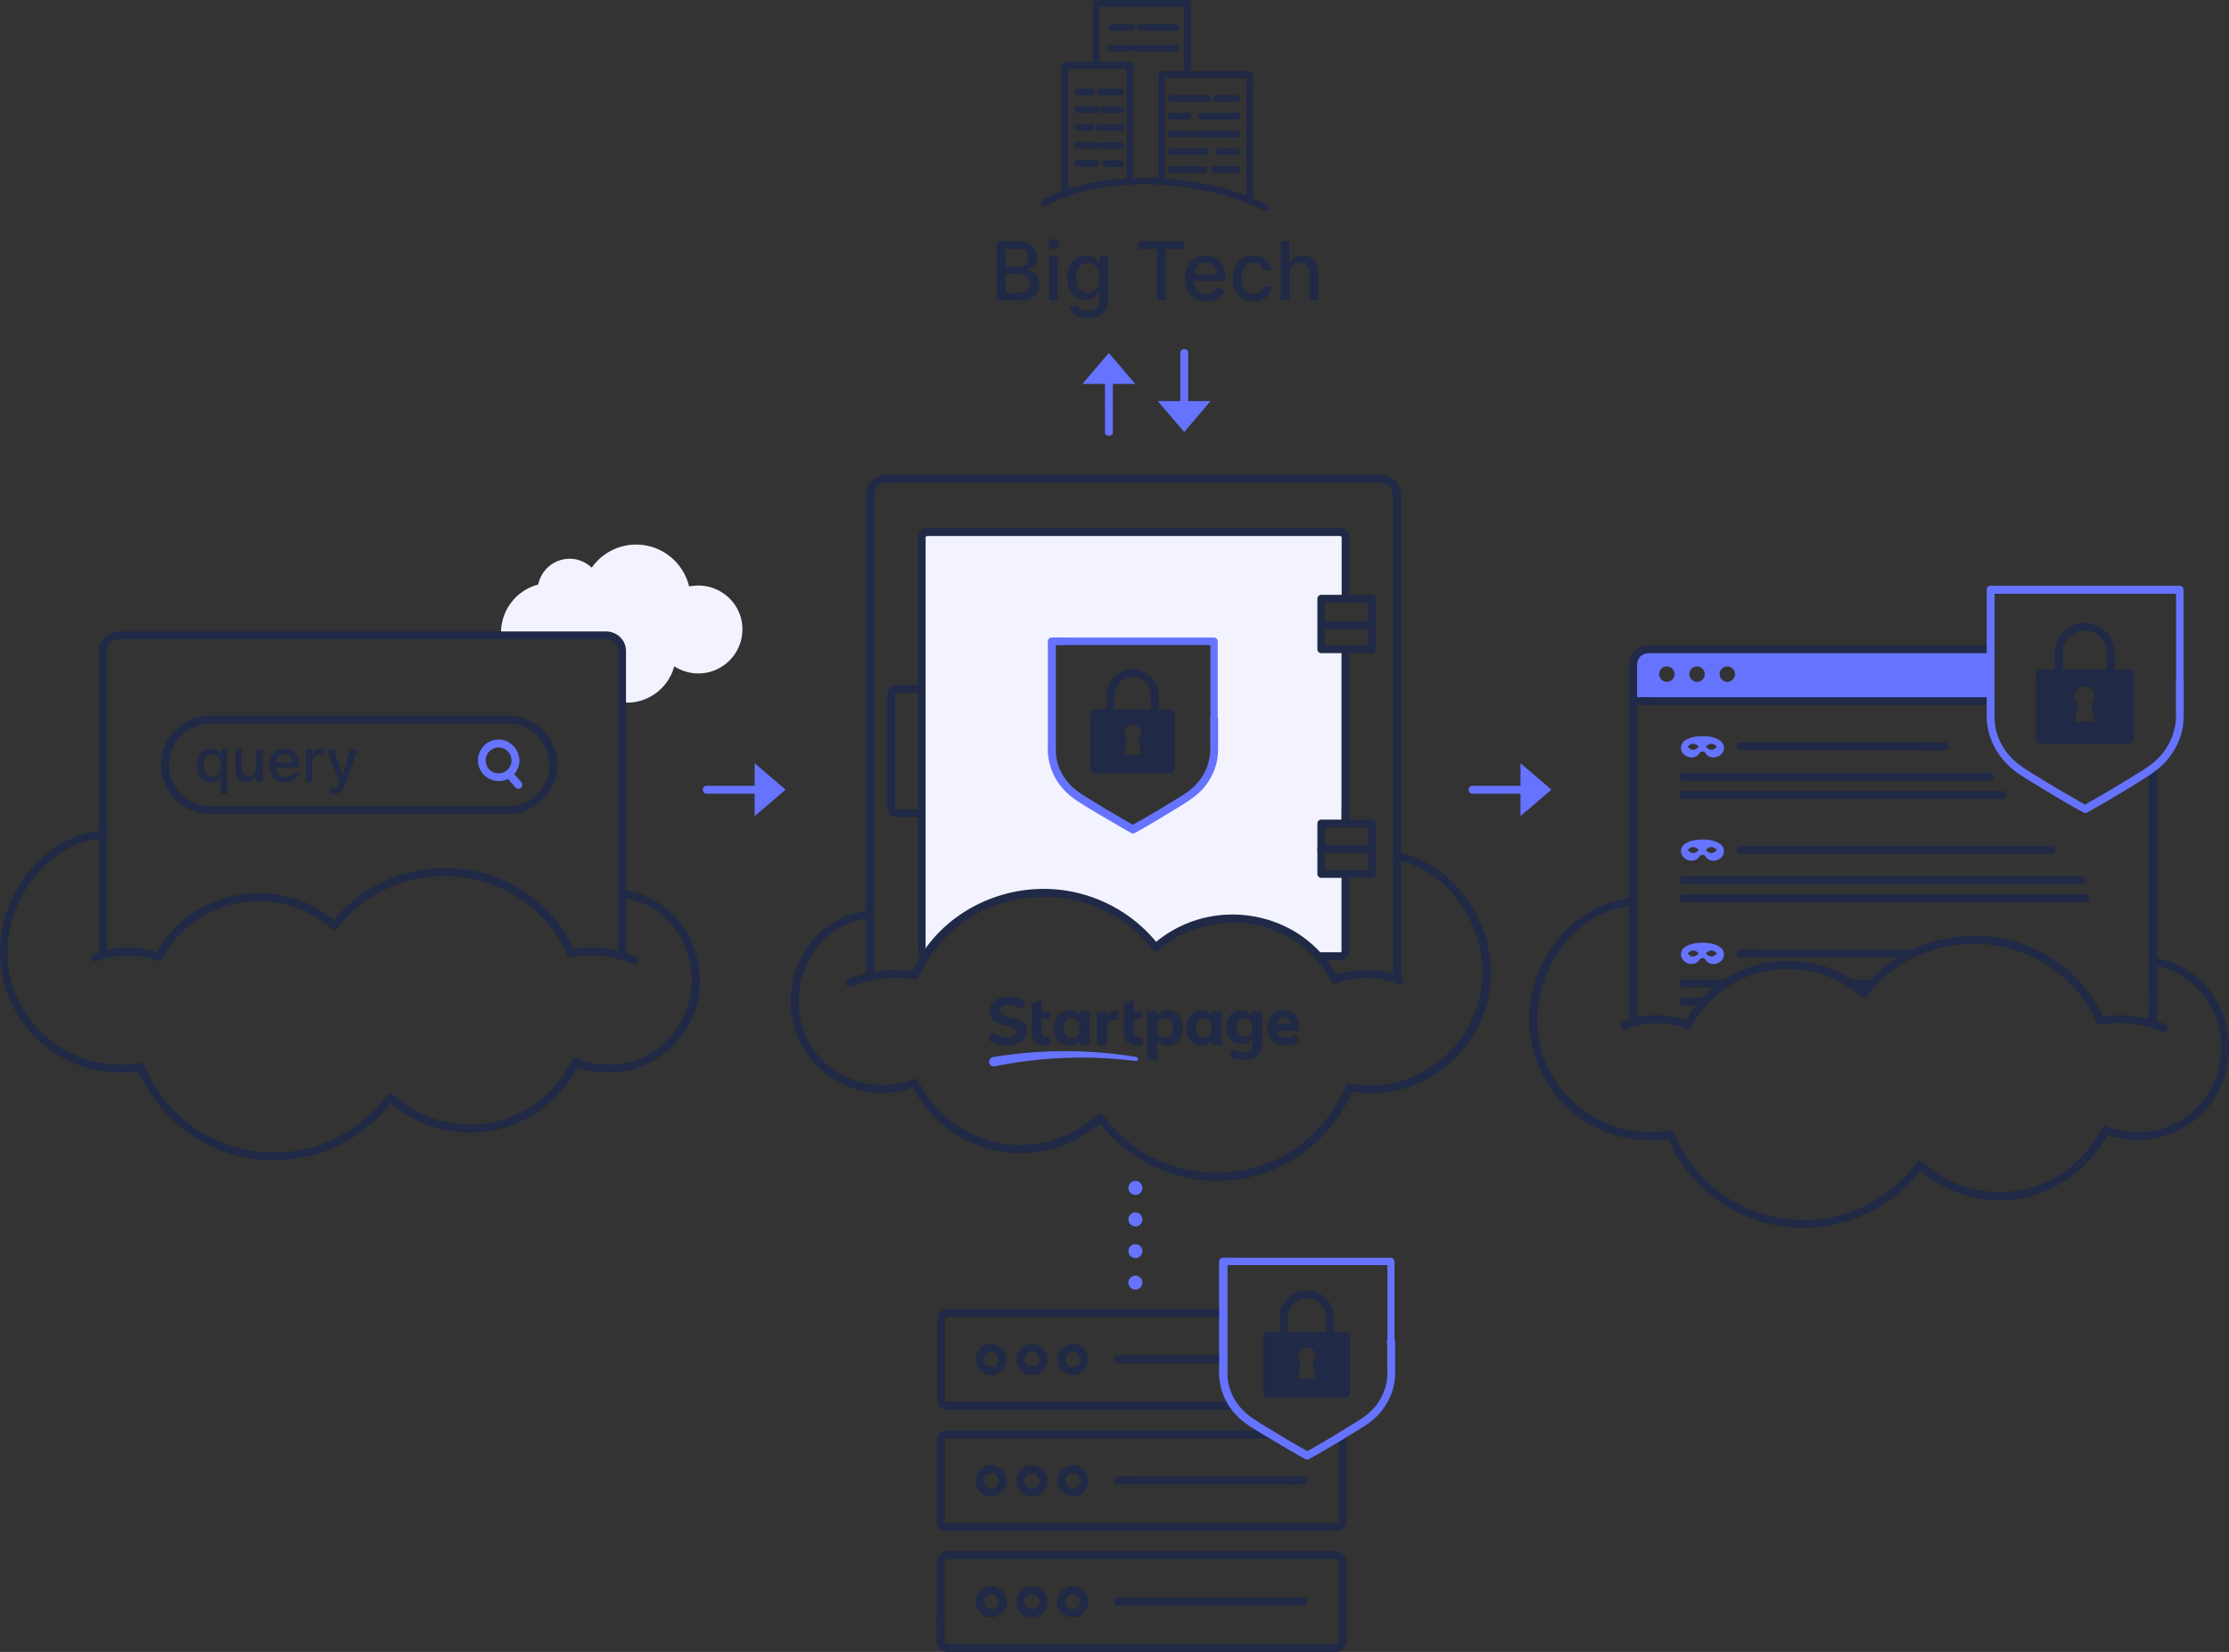 <?xml version="1.0" encoding="utf-8"?>
<svg xmlns="http://www.w3.org/2000/svg" width="510" height="378" fill="none">
  <rect width="100%" height="100%" fill="#333333" stroke="none"/>
  <path d="M303.34 200.036c-.2 0-.32-.12-.4-.241-.28.161-.72.04-.72-.36v-10.294c0-.281.2-.441.44-.441.08-.12.2-.2.36-.2h4.84v-40.175h-5.68c-.6 0-.6-.921 0-.921h.04v-9.974c0-.56.76-.6.88-.12h4.72v-14.259c0-.641-.52-1.162-1.16-1.162h-94.592c-.64 0-1.16.521-1.16 1.162v94.729c0 .44.24.841.64 1.041h.48c1.16-1.802 2.519-3.484 4.159-5.007 2.92-3.164 6.4-5.407 10.439-6.689 3.88-2.042 8.04-2.964 12.479-2.803 5.84 0 11.279 1.482 16.359 4.446 2.2 1.682 4.36 3.364 6.559 5.087.92.921 1.8 1.922 2.6 2.923 2.2-2.162 4.76-3.765 7.68-4.686 3.079-1.602 6.359-2.363 9.919-2.203 6.959 0 13.159 2.924 18.198 7.53.56.481 1.04 1.042 1.52 1.562h4.84c.64 0 1.16-.52 1.16-1.161v-17.784h-4.6zm-32.037-17.304c-6.44 4.046-11.519 6.89-12.079 7.21-.56-.32-5.68-3.124-12.079-7.21-6.84-4.326-6.44-10.895-6.44-10.895v-24.914h37.117V171.797c-.04 0 .32 6.609-6.519 10.935zM159.749 133.986c-.72 0-1.4.08-2.08.2-1.32-5.487-6.239-9.573-12.119-9.573a12.367 12.367 0 00-10.159 5.288c-1.32-1.242-3.08-2.043-5.04-2.043a7.342 7.342 0 00-7.199 5.888 11.428 11.428 0 00-8.519 11.055l.76.4h24.118c.28 0 .4.241.4.441.68.2 1.2.801 1.56 1.362.08.16.2.36.28.521.24-.161.679-.081.679.32v12.377l1 .561c5.2 0 9.56-3.525 10.839-8.332a10.042 10.042 0 005.52 1.642c5.56 0 10.079-4.526 10.079-10.093 0-5.568-4.559-10.014-10.119-10.014z" fill="#F2F3FF"/>
  <path d="M373.65 205.523c-11.919.721-21.158 11.296-23.278 22.591-2.12 11.175 2.96 22.751 12.639 28.719 5.8 3.565 12.719 4.807 19.399 3.645-.36-.2-.72-.4-1.12-.641a34.442 34.442 0 0018.718 18.706c8.959 3.645 19.278 3.124 27.878-1.202 4.799-2.443 8.919-6.008 12.079-10.334-.48.08-.96.12-1.4.2 5.319 4.887 12.359 7.611 19.598 7.41 6.52-.16 12.839-2.683 17.759-7.049a28.71 28.71 0 006.479-8.532c-.32.12-.68.281-1 .401 9.039 3.565 19.479.36 24.958-7.611 5.08-7.37 4.8-17.744-.56-24.914-3-4.005-7.359-6.769-12.279-7.69-1.12-.2-1.6 1.522-.48 1.722 8.24 1.522 14.319 8.532 15.119 16.823.8 8.211-3.56 16.102-11.079 19.587-4.8 2.203-10.319 2.243-15.199.32-.36-.12-.84.08-1 .401-2.68 5.407-7.079 9.813-12.559 12.337-5.839 2.723-12.639 3.084-18.758 1.121-3.6-1.161-6.88-3.124-9.679-5.647-.48-.441-1.08-.281-1.4.2-5.4 7.33-13.839 12.176-22.958 12.977-8.799.762-17.679-2.162-24.278-8.091a32.146 32.146 0 01-8.199-11.615c-.2-.481-.56-.721-1.12-.641-10.799 1.842-21.799-3.445-27.078-13.058-5.28-9.653-3.6-21.79 3.44-30.121 3.879-4.566 9.319-7.891 15.358-8.251 1.16 0 1.16-1.803 0-1.763zM23.442 190.062c-11.84.922-20.958 11.496-22.998 22.791-2.04 11.136 3.08 22.631 12.759 28.559 5.76 3.525 12.639 4.727 19.278 3.605-.36-.2-.72-.4-1.12-.641a34.444 34.444 0 0018.719 18.706c8.959 3.645 19.278 3.124 27.877-1.202 4.8-2.443 8.92-6.008 12.08-10.334-.48.08-.96.12-1.4.2 5.319 4.887 12.358 7.611 19.598 7.41 6.519-.16 12.838-2.683 17.758-7.049a28.697 28.697 0 006.48-8.532c-.32.12-.68.281-1 .401 9.119 3.605 19.678.28 25.157-7.891 5.08-7.61 4.48-18.105-1.199-25.234-3.12-3.926-7.72-6.529-12.719-7.21-1.12-.16-1.64 1.562-.48 1.722 4.079.561 7.799 2.403 10.679 5.367 2.84 2.964 4.639 6.81 5.199 10.855 1.16 8.332-3.199 16.583-10.799 20.228-4.839 2.323-10.439 2.363-15.398.4-.36-.12-.84.08-1 .401-2.68 5.407-7.08 9.813-12.559 12.337-5.84 2.723-12.639 3.084-18.759 1.121-3.6-1.161-6.88-3.124-9.679-5.647-.48-.441-1.08-.281-1.4.2-5.4 7.33-13.839 12.176-22.958 12.977-8.8.761-17.678-2.162-24.278-8.091a32.162 32.162 0 01-8.2-11.615c-.199-.481-.559-.721-1.119-.641-10.759 1.842-21.718-3.405-27.038-12.978s-3.72-21.629 3.24-30.001c3.84-4.606 9.2-7.971 15.239-8.451 1.2-.04 1.2-1.843.04-1.763zM319.415 196.752c10.599 1.962 18.278 12.136 19.598 22.51 1.28 10.134-3.72 20.268-12.479 25.475-5.279 3.124-11.519 4.246-17.558 3.204-.52-.08-.92.121-1.12.641-3.24 7.851-9.68 14.3-17.559 17.464-8.479 3.405-18.238 3.044-26.398-1.081a32.24 32.24 0 01-11.439-9.694c-.36-.48-.96-.6-1.4-.2a26.057 26.057 0 01-18.558 6.889c-6.039-.2-11.919-2.603-16.399-6.649-2.519-2.283-4.519-5.006-6.039-8.011-.16-.32-.68-.56-1-.4-8.439 3.324-18.318.4-23.278-7.29-4.56-7.05-4-16.783 1.44-23.192 2.96-3.524 7.199-5.848 11.799-6.368 1.12-.12 1.16-1.923 0-1.803-4.52.521-8.719 2.444-11.959 5.688-3.12 3.124-5.2 7.29-5.88 11.696-.72 4.606 0 9.333 2.2 13.458 2.08 3.886 5.4 7.09 9.399 8.973 5.24 2.523 11.359 2.723 16.759.6-.32-.12-.68-.28-1-.4 2.8 5.728 7.599 10.454 13.439 13.098 6.319 2.843 13.599 3.284 20.198 1.121 3.8-1.242 7.28-3.324 10.239-6.048-.48-.08-.96-.12-1.4-.2 5.8 7.85 14.639 12.977 24.358 13.859 9.32.841 18.719-2.324 25.638-8.612 3.8-3.405 6.72-7.691 8.679-12.377-.36.2-.719.4-1.119.641 5.799 1.001 11.799.2 17.118-2.403a27.828 27.828 0 0011.439-10.495 27.596 27.596 0 003.96-15.461c-.24-5.728-2.32-11.415-5.72-16.022-3.719-5.087-9.119-9.092-15.398-10.254-1.24-.32-1.72 1.442-.56 1.643z" fill="#202945"/>
  <path d="M194.706 225.791c4.56-1.883 9.559-2.524 14.439-1.723.36.04.84-.04 1-.4 3.2-7.41 9.399-13.338 16.919-16.262 8.159-3.165 17.558-2.924 25.477.881 4.36 2.083 8.2 5.127 11.159 8.972.36.481.92.601 1.4.2 4.88-4.285 11.279-6.529 17.759-6.328 5.839.16 11.559 2.323 15.958 6.128a24.324 24.324 0 015.8 7.41c.16.321.68.561 1 .401a19.525 19.525 0 0114.279.12c.44.2 1-.2 1.12-.641.16-.521-.16-.921-.64-1.122-4.84-1.922-10.359-1.962-15.239-.12.32.12.68.281 1 .401-2.76-5.407-7.44-9.733-12.999-12.137-6.12-2.643-13.079-3.044-19.438-1.041a27.703 27.703 0 00-9.92 5.608c.48.08.96.12 1.4.2-5.679-7.37-14.279-12.017-23.518-12.818-8.919-.761-17.958 2.083-24.798 7.931a31.438 31.438 0 00-8.359 11.296c.32-.121.68-.281 1-.401-5.2-.841-10.519-.32-15.399 1.722-.44.201-.76.601-.64 1.122.24.4.8.801 1.24.601z" fill="#202945"/>
  <path d="M199.988 222.907v-1.762-4.967-7.53-9.613-11.055-12.057-12.337-12.216-11.376-10.053-8.212-5.727-2.764c0-1.122.6-2.203 1.72-2.604.4-.16.8-.16 1.24-.16H315.939c.999 0 1.919.441 2.439 1.362.28.481.32 1.041.32 1.562V223.668c0 1.162 1.8 1.162 1.8 0v-1.802-4.967-7.61-9.613V188.5v-12.096-12.417-12.257-11.495-10.134-8.292-5.807-2.804c0-2.604-2-4.566-4.599-4.566H202.828c-2.56 0-4.64 1.922-4.64 4.526v109.789c0 1.122 1.8 1.122 1.8-.04zM24.443 218.221v-5.968-14.54-18.345-17.264-11.295-1.883c.04-1.642 1.36-2.643 2.88-2.643H138.674c1.559 0 2.759 1.121 2.759 2.684v69.775c0 1.161 1.8 1.161 1.8 0v-6.009-14.66-18.465-17.423-11.336-1.923c-.04-2.523-2.08-4.406-4.559-4.446H27.282c-2.479 0-4.559 1.883-4.599 4.406-.04 2.123 0 4.206 0 6.329V218.181c-.04 1.201 1.76 1.201 1.76.04z" fill="#202945"/>
  <path d="M313.818 147.685h-11.559l.88.881v-10.134-1.442l-.88.882h11.559l-.88-.882v11.576c0 1.162 1.8 1.162 1.8 0v-10.134-1.442c0-.48-.4-.881-.88-.881h-11.559c-.48 0-.88.401-.88.881v11.576c0 .481.4.881.88.881h11.559c1.12.04 1.12-1.762-.04-1.762zM313.818 199.114h-11.559l.88.882v-10.134-1.442l-.88.881h11.559l-.88-.881v11.576c0 1.161 1.8 1.161 1.8 0v-10.134-1.442c0-.481-.4-.881-.88-.881h-11.559c-.48 0-.88.4-.88.881v11.576c0 .48.4.881.88.881h11.559c1.12.04 1.12-1.763-.04-1.763z" fill="#202945"/>
  <path d="M313.499 142.157H302.42c-1.16 0-1.16 1.803 0 1.803h11.079c1.16 0 1.16-1.803 0-1.803zM313.377 193.347h-11.079c-1.16 0-1.16 1.803 0 1.803h11.079c1.16 0 1.16-1.803 0-1.803z" fill="#202945"/>
  <path d="M211.985 217.9c-.28-.16-.2-.641-.2-.921v-2.083-7.811-11.455-13.819-14.9-14.54-12.938-10.014-5.687c0-.241-.04-.561 0-.801.08-.361.56-.281.84-.281H305.777c.28 0 .64-.04.92 0 .36.08.28.401.28.681v13.298c0 1.162 1.8 1.162 1.8 0v-11.375-2.123c0-1.242-.76-2.283-2.08-2.323H212.185c-1 .04-1.88.681-2.08 1.682-.08.361-.04.761-.04 1.122V217.099c0 .921.2 1.762 1.08 2.323.92.601 1.84-.921.84-1.522zM306.938 200.437v16.622c0 .201.08.601-.08.761-.16.161-.52.081-.72.081h-4.12c-1.16 0-1.16 1.802 0 1.802 1.52 0 3.08.08 4.64 0 1.24-.04 2.08-.961 2.08-2.163v-1.322-12.096-3.645c0-1.202-1.8-1.202-1.8-.04zM306.94 148.766v34.567c0 1.602-.08 3.204 0 4.806v.081c0 1.161 1.799 1.161 1.799 0v-3.926-9.413-11.375-9.854c0-1.602.08-3.204 0-4.806v-.08c0-1.162-1.799-1.162-1.799 0z" fill="#202945"/>
  <path d="M210.905 185.216h-4.2c-.52 0-1.08.04-1.6 0-.28-.04-.28-.04-.28-.24v-6.889-11.056-7.81c0-.12-.08-.441 0-.561.08-.12.6-.08.76-.08h5.28c1.16 0 1.16-1.803 0-1.803h-4.4c-.6 0-1.24-.08-1.84.041-.919.16-1.599.921-1.599 1.882-.04 2.243 0 4.486 0 6.729v19.347c0 .24 0 .48.04.721.24 1.121 1.359 1.482 2.359 1.482h5.4c1.24.04 1.24-1.763.08-1.763zM116.273 184.495H48.478c-.92 0-1.84-.08-2.72-.28-2.52-.681-4.72-2.364-5.959-4.687-1.28-2.323-1.48-5.127-.6-7.65.84-2.483 2.8-4.526 5.2-5.568 1.72-.761 3.48-.761 5.32-.761h66.514c2.119 0 4.199.721 5.879 2.043 2.08 1.642 3.44 4.166 3.6 6.809.16 2.644-.8 5.288-2.64 7.17-1.76 1.843-4.2 2.884-6.799 2.924-1.16 0-1.16 1.803 0 1.803 6.039-.041 11.079-4.967 11.239-11.015.16-5.969-4.6-11.096-10.48-11.536-1.119-.08-2.239-.04-3.359-.04H48.278c-4.48 0-8.679 2.603-10.479 6.769-1.16 2.684-1.28 5.768-.2 8.492 1.04 2.683 3.04 4.926 5.64 6.168 1.56.761 3.28 1.121 5 1.121h68.034c1.159.041 1.159-1.762 0-1.762z" fill="#202945"/>
  <path d="M117.032 174c0 1.202-.76 2.364-1.92 2.764-1.24.441-2.52.081-3.36-.921-.72-.921-.84-2.323-.2-3.365.6-1.041 1.88-1.602 3.04-1.402 1.4.281 2.4 1.482 2.44 2.924 0 1.162 1.799 1.162 1.799 0a4.919 4.919 0 00-3.119-4.486c-1.8-.681-4.04-.12-5.24 1.402-1.28 1.562-1.48 3.765-.44 5.488a4.823 4.823 0 005 2.243c2.2-.4 3.799-2.443 3.839-4.687-.04-1.121-1.839-1.121-1.839.04z" fill="#6573FF"/>
  <path d="M115.915 177.886l1.8 2.043c.08.08.16.201.24.281.16.16.4.28.64.28s.48-.08.64-.28c.36-.361.32-.882 0-1.282l-1.8-2.043c-.08-.08-.16-.2-.24-.28a.94.94 0 00-.64-.281c-.24 0-.48.08-.64.281-.36.4-.32.881 0 1.281zM161.672 181.612h15.638c1.16 0 1.16-1.803 0-1.803H161.672c-1.16 0-1.16 1.803 0 1.803z" fill="#6573FF"/>
  <path d="M172.668 174.641l7.08 6.049-7.08 6.048v-12.097zM270.06 80.753V96.415c0 1.161 1.798 1.161 1.798 0V82.716v-1.963c0-1.161-1.798-1.161-1.798 0z" fill="#6573FF"/>
  <path d="M276.98 91.768l-6.039 7.09-6.04-7.09h12.079zM254.621 98.859V85.16v-1.962c0-1.162-1.799-1.162-1.799 0V98.859c0 1.161 1.799 1.161 1.799 0z" fill="#6573FF"/>
  <path d="M247.663 87.844l6.039-7.09 6.04 7.09h-12.079zM336.895 181.612h15.639c1.159 0 1.159-1.803 0-1.803h-15.639c-1.16 0-1.16 1.803 0 1.803z" fill="#6573FF"/>
  <path d="M347.894 174.641l7.079 6.049-7.079 6.048v-12.097z" fill="#6573FF"/>
  <path d="M282.183 320.761h-64.955c-.24 0-.52.04-.72 0-.48-.08-.32-.881-.32-1.242v-3.765-10.334-3.284c0-.361-.08-.761.4-.801 1-.08 2.04 0 3.08 0H279.223c1.16 0 1.16-1.803 0-1.803h-62.635c-1.16.04-2.04.881-2.12 2.043v18.866c.04 1.121.84 2.042 1.96 2.163h65.835c1.039-.04 1.079-1.843-.08-1.843z" fill="#202945"/>
  <path d="M228.584 311.069V311.269c-.04.121-.04.241-.08.361-.04.08-.04.12-.08.2 0-.04.08-.16 0-.04s-.12.241-.2.361c-.12.16.08-.08 0 0l-.12.12c-.04.04-.32.28-.12.12-.08.08-.2.12-.28.2-.04.04-.08.04-.12.08-.16.081.16-.04-.08.04-.12.041-.24.081-.36.081-.04 0-.2.04 0 0h-.56c-.16 0 .2.04 0 0-.08 0-.12-.04-.2-.04-.08 0-.12-.04-.2-.081-.04 0-.12-.08.04 0-.12-.04-.2-.12-.32-.16-.04-.04-.08-.08-.16-.08-.12-.08.16.16 0 0l-.28-.28c.12.12.04.08 0 0-.04-.04-.08-.12-.12-.161-.04-.04-.16-.36-.08-.16-.04-.12-.08-.24-.12-.32 0-.04-.04-.08-.04-.12-.04-.161 0 .16 0-.081v-.32c0-.04.04-.28 0-.04 0-.04 0-.08.04-.16.04-.12.08-.241.08-.321.08-.2-.08.16 0-.04.04-.08.08-.12.08-.2.04-.04.08-.08.08-.16.04-.04.12-.161 0 0l.24-.241.08-.08c-.12.08.08-.04.08-.04.12-.08.24-.16.36-.2-.04 0-.16.08-.04 0 .08-.04.12-.04.2-.08.04 0 .08-.04.12-.04 0 0 .24-.04.08-.04-.16.04.08 0 .08 0h.4c.2 0-.12-.04.04 0 .12.04.28.08.4.12.2.08-.08-.08 0 0 .08.04.16.08.2.12.04.04.08.04.12.08.04.04.08.04.12.08-.08-.08-.08-.08-.04 0l.24.241c.16.16-.08-.161.04.04.04.04.08.12.12.16.04.04.08.12.08.2.08.16-.04-.16 0 .04.04.12.08.281.12.401v-.04c.16.08.16.16.16.28 0 .481.4.921.88.881.48-.04.92-.4.88-.881-.04-1.522-.96-2.804-2.36-3.325-1.32-.52-2.96-.08-3.88 1.042a3.634 3.634 0 00-.36 4.126c.76 1.322 2.28 1.923 3.76 1.682 1.64-.28 2.8-1.842 2.84-3.485 0-.481-.4-.921-.88-.881-.48-.04-.88.32-.88.841zM237.907 311.069V311.269c-.04.12-.04.241-.08.361-.04.08-.04.12-.08.2 0-.04.08-.16 0-.04s-.12.24-.2.361c-.12.16.08-.081 0 0l-.12.12c-.04.04-.32.28-.12.12-.08.08-.2.12-.28.2-.04.04-.08.04-.12.08-.16.08.16-.04-.08.04-.12.04-.24.08-.36.08-.04 0-.2.04 0 0h-.56c-.16 0 .2.04 0 0-.08 0-.12-.04-.2-.04-.08 0-.12-.04-.2-.08-.04 0-.12-.08.04 0-.12-.04-.2-.12-.32-.16-.04-.04-.08-.08-.16-.08-.12-.08.16.16 0 0l-.28-.28c.12.12.04.08 0 0-.04-.041-.08-.121-.12-.161-.04-.04-.16-.36-.08-.16-.04-.12-.08-.24-.12-.32 0-.04-.04-.081-.04-.121-.04-.16 0 .161 0-.08v-.32c0-.04.04-.281 0-.04 0-.04 0-.08.04-.16.04-.121.08-.241.08-.321.08-.2-.08.16 0-.04.04-.08.08-.12.08-.2.04-.04.08-.08.08-.16.04-.041.12-.161 0 0l.24-.241.08-.08c-.12.08.08-.04.08-.04.12-.08.24-.16.36-.2-.04 0-.16.08-.04 0 .08-.04.12-.04.2-.08.04 0 .08-.04.12-.04 0 0 .24-.041.08-.041-.16.041.08 0 .08 0h.4c.2 0-.12-.04.04 0 .12.041.28.081.4.121.2.08-.08-.08 0 0 .08.04.16.08.2.12.04.04.08.04.12.08.04.04.08.04.12.08-.08-.08-.08-.08-.04 0l.24.24c.16.161-.08-.16.04.04.04.04.08.121.12.161.04.04.08.12.08.2.08.16-.04-.16 0 .04.04.12.08.28.12.401v-.04c.16.08.16.16.16.28 0 .481.4.921.88.881.48-.04.92-.4.88-.881-.04-1.522-.96-2.804-2.36-3.325-1.32-.521-2.96-.08-3.88 1.042a3.635 3.635 0 00-.359 4.126c.759 1.322 2.279 1.922 3.759 1.682 1.64-.28 2.8-1.843 2.84-3.485 0-.481-.4-.921-.88-.881-.48-.04-.88.32-.88.841zM247.224 311.069V311.269c-.04.12-.04.241-.08.361-.04.08-.04.12-.08.2 0-.04.08-.16 0-.04s-.12.24-.2.361c-.12.16.08-.081 0 0l-.12.12c-.04.04-.32.28-.12.12-.08.08-.2.12-.28.2-.04.04-.08.04-.12.08-.16.08.16-.04-.08.04-.12.04-.24.08-.36.08-.04 0-.2.04 0 0h-.56c-.16 0 .2.04 0 0-.08 0-.12-.04-.2-.04-.08 0-.12-.04-.2-.08-.04 0-.12-.08.04 0-.12-.04-.2-.12-.32-.16-.04-.04-.08-.08-.16-.08-.12-.08.16.16 0 0l-.28-.28c.12.12.04.08 0 0-.04-.041-.08-.121-.12-.161-.04-.04-.16-.36-.08-.16-.04-.12-.08-.24-.12-.32 0-.04-.04-.081-.04-.121-.04-.16 0 .161 0-.08v-.32c0-.04.04-.281 0-.04 0-.04 0-.08.04-.16.04-.121.08-.241.08-.321.08-.2-.08.16 0-.04.04-.08.08-.12.08-.2.04-.04.08-.08.08-.16.04-.041.12-.161 0 0l.24-.241.08-.08c-.12.08.08-.04.08-.04.12-.08.24-.16.36-.2-.04 0-.16.08-.04 0 .08-.04.12-.04.2-.08.04 0 .08-.04.12-.04 0 0 .24-.041.08-.041-.16.041.08 0 .08 0h.4c.2 0-.12-.04.04 0 .12.041.28.081.4.121.2.08-.08-.08 0 0 .08.04.16.08.2.12.04.04.08.04.12.08.04.04.08.04.12.08-.08-.08-.08-.08-.04 0l.24.24c.16.161-.08-.16.04.04.04.04.08.121.12.161.04.04.08.12.08.2.08.16-.04-.16 0 .04.04.12.08.28.12.401v-.04c.16.08.16.16.16.28 0 .481.4.921.88.881.48-.04.92-.4.88-.881-.04-1.522-.96-2.804-2.36-3.325-1.32-.521-2.96-.08-3.88 1.042a3.634 3.634 0 00-.36 4.126c.76 1.322 2.28 1.922 3.76 1.682 1.64-.28 2.8-1.843 2.84-3.485 0-.481-.4-.921-.88-.881-.48-.04-.88.32-.88.841zM255.825 311.952h23.997c1.16 0 1.16-1.804 0-1.804h-23.997c-1.16 0-1.16 1.804 0 1.804zM306.297 329.373v18.505c0 .28.04.561-.32.641-.28.04-.64 0-.92 0H217.304c-.24 0-.56.04-.8 0-.4-.08-.32-.481-.32-.801v-2.003-6.689-6.769-2.163c0-.24-.08-.761.12-.921.24-.161.76-.04 1.04-.04h72.914c1.16 0 1.16-1.803 0-1.803H216.504c-1.119.04-2.079.841-2.159 1.963-.08 1.081 0 2.243 0 3.324v13.539c0 1.442-.32 3.525 1.479 4.085.44.12.92.08 1.36.08h88.073c.48 0 .96.04 1.44-.16 1.72-.641 1.36-2.643 1.36-4.085v-13.619-3.084c.04-1.162-1.76-1.162-1.76 0z" fill="#202945"/>
  <path d="M228.583 338.786V338.987c-.04.12-.04.24-.08.36-.04.08-.04.12-.08.201 0-.041.08-.161 0-.04-.08.12-.12.24-.2.36-.12.16.08-.08 0 0l-.12.12c-.04.04-.32.281-.12.12-.08.08-.2.121-.28.201-.04.04-.08.04-.12.08-.16.08.16-.04-.08.04-.12.04-.24.08-.36.08-.04 0-.2.04 0 0h-.56c-.16 0 .2.04 0 0-.08 0-.12-.04-.2-.04-.08 0-.12-.04-.2-.08-.04 0-.12-.08.04 0-.12-.04-.2-.12-.32-.16-.04-.041-.08-.081-.16-.081-.12-.08.16.161 0 0l-.28-.28c.12.12.04.08 0 0-.04-.04-.08-.12-.12-.16-.04-.04-.16-.361-.08-.16a2.71 2.71 0 00-.12-.321c0-.04-.04-.08-.04-.12-.04-.16 0 .16 0-.08v-.321c0-.04.04-.28 0-.04 0-.04 0-.08.04-.16.04-.12.08-.24.08-.32.08-.201-.08.16 0-.04.04-.081.08-.121.08-.201.04-.04.08-.08.08-.16.04-.04.12-.16 0 0l.24-.24.08-.08c-.12.08.08-.041.08-.041.12-.08.24-.16.36-.2-.04 0-.16.08-.04 0 .08-.04.12-.04.2-.08.04 0 .08-.04.12-.04 0 0 .24-.04.08-.04-.16.04.08 0 .08 0h.4c.2 0-.12-.04.04 0 .12.04.28.08.4.12.2.08-.08-.08 0 0 .08.04.16.08.2.12.04.04.08.04.12.08.04.041.08.04.12.081-.08-.081-.08-.081-.04 0l.24.24c.16.16-.08-.16.04.04.04.04.08.12.12.16.04.04.08.12.08.2.08.161-.04-.16 0 .041.04.12.08.28.12.4v-.04c.16.08.16.16.16.28 0 .481.4.922.88.882.48-.04.92-.401.88-.882-.04-1.522-.96-2.804-2.36-3.324-1.32-.521-2.96-.08-3.88 1.041a3.634 3.634 0 00-.36 4.126c.76 1.322 2.28 1.923 3.76 1.683 1.64-.281 2.8-1.843 2.84-3.485 0-.481-.4-.922-.88-.882-.48-.04-.88.321-.88.841zM237.905 338.786V338.987c-.04.12-.04.24-.08.36-.04.08-.04.12-.08.2 0-.04.08-.16 0-.04-.08.121-.12.241-.2.361-.12.16.08-.08 0 0l-.12.12c-.04.04-.32.28-.12.12-.08.08-.2.12-.28.201-.04.04-.08.04-.12.08-.16.08.16-.04-.08.04-.12.04-.24.08-.36.08-.04 0-.2.04 0 0h-.56c-.16 0 .2.04 0 0-.08 0-.12-.04-.2-.04-.08 0-.12-.04-.2-.08-.04 0-.12-.08.04 0-.12-.04-.2-.121-.32-.161-.04-.04-.08-.08-.16-.08-.12-.08.16.16 0 0l-.28-.28c.12.12.04.08 0 0-.04-.04-.08-.12-.12-.16-.04-.04-.16-.361-.08-.161-.04-.12-.08-.24-.12-.32 0-.04-.04-.08-.04-.12-.04-.16 0 .16 0-.08v-.321c0-.04.04-.28 0-.04 0-.04 0-.08.04-.16.04-.12.08-.24.08-.321.08-.2-.08.161 0-.04.04-.08.08-.12.08-.2.04-.04.08-.08.08-.16.04-.04.12-.16 0 0l.24-.24.08-.081c-.12.081.08-.04.08-.04.12-.08.24-.16.36-.2-.04 0-.16.08-.04 0 .08-.04.12-.04.2-.08.04 0 .08-.04.12-.04 0 0 .24-.04.08-.04-.16.04.08 0 .08 0h.4c.2 0-.12-.04.04 0 .12.04.28.08.4.12.2.08-.08-.08 0 0 .08.04.16.08.2.12.04.04.08.04.12.08.04.04.08.04.12.08-.08-.08-.08-.08-.04 0l.24.241c.16.16-.08-.16.04.04.04.04.08.12.12.16.04.04.08.12.08.2.08.161-.04-.16 0 .04.04.121.08.281.12.401v-.04c.16.08.16.16.16.28 0 .481.4.922.88.882.48-.04.92-.401.88-.882-.04-1.522-.96-2.804-2.36-3.324-1.32-.521-2.96-.081-3.88 1.041a3.634 3.634 0 00-.36 4.126c.76 1.322 2.28 1.923 3.76 1.682 1.64-.28 2.8-1.842 2.84-3.485 0-.48-.4-.921-.88-.881-.48-.04-.88.321-.88.841zM247.224 338.786V338.987c-.04.12-.04.24-.08.36-.04.08-.04.12-.08.2 0-.04.08-.16 0-.04-.08.121-.12.241-.2.361-.12.16.08-.08 0 0l-.12.12c-.04.04-.32.28-.12.12-.08.08-.2.12-.28.201-.04.04-.08.04-.12.08-.16.08.16-.04-.08.04-.12.04-.24.08-.36.08-.04 0-.2.04 0 0h-.56c-.16 0 .2.04 0 0-.08 0-.12-.04-.2-.04-.08 0-.12-.04-.2-.08-.04 0-.12-.08.04 0-.12-.04-.2-.121-.32-.161-.04-.04-.08-.08-.16-.08-.12-.08.16.16 0 0l-.28-.28c.12.12.04.08 0 0-.04-.04-.08-.12-.12-.16-.04-.04-.16-.361-.08-.161-.04-.12-.08-.24-.12-.32 0-.04-.04-.08-.04-.12-.04-.16 0 .16 0-.08v-.321c0-.04.04-.28 0-.04 0-.04 0-.08.04-.16.04-.12.08-.24.08-.321.08-.2-.08.161 0-.04.04-.08.08-.12.08-.2.04-.04.08-.08.08-.16.04-.04.12-.16 0 0l.24-.24.08-.081c-.12.081.08-.04.08-.04.12-.08.24-.16.36-.2-.04 0-.16.08-.04 0 .08-.04.12-.04.2-.08.04 0 .08-.04.12-.04 0 0 .24-.04.08-.04-.16.04.08 0 .08 0h.4c.2 0-.12-.04.04 0 .12.04.28.08.4.12.2.08-.08-.08 0 0 .08.04.16.08.2.12.04.04.08.04.12.08.04.04.08.04.12.08-.08-.08-.08-.08-.04 0l.24.241c.16.16-.08-.16.04.04.04.04.08.12.12.16.04.04.08.12.08.2.08.161-.04-.16 0 .04.04.121.08.281.12.401v-.04c.16.08.16.16.16.28 0 .481.399.922.879.882.48-.04.92-.401.88-.882-.04-1.522-.96-2.804-2.359-3.324-1.32-.521-2.96-.081-3.88 1.041a3.634 3.634 0 00-.36 4.126c.76 1.322 2.28 1.923 3.76 1.682 1.639-.28 2.799-1.842 2.839-3.485 0-.48-.4-.921-.88-.881-.48-.04-.879.321-.879.841zM255.824 339.669h37.197c1.72 0 3.44.08 5.159 0h.08c1.16 0 1.16-1.803 0-1.803h-37.196c-1.72 0-3.44-.08-5.16 0h-.08c-1.16 0-1.16 1.803 0 1.803zM305.577 376.197H217.345c-.56 0-1.16.04-1.2-.721-.08-1.442 0-2.924 0-4.366v-13.218c0-.521.04-1.082.72-1.122H305.497c1.04.04.76 1.482.76 2.203v16.102c.04.481.04 1.082-.68 1.122-1.16.04-1.16 1.842 0 1.802 1.48-.08 2.48-1.201 2.48-2.683v-1.803-7.17-7.009-1.763c0-1.442-1.04-2.563-2.52-2.643-1.24-.04-2.44 0-3.68 0H217.025c-1.56 0-2.72 1.121-2.72 2.724v5.127c0 4.205-.04 8.411 0 12.617 0 1.442 1.04 2.563 2.52 2.603H305.537c1.2 0 1.2-1.802.04-1.802z" fill="#202945"/>
  <path d="M228.583 366.505V366.705c-.04.121-.04.241-.08.361-.04.08-.04.12-.08.2 0-.04.08-.16 0-.04s-.12.241-.2.361c-.12.16.08-.08 0 0l-.12.12c-.04.04-.32.28-.12.12-.08.08-.2.12-.28.2-.04.04-.08.04-.12.08-.16.081.16-.04-.08.041-.12.04-.24.08-.36.08-.04 0-.2.04 0 0h-.56c-.16 0 .2.04 0 0-.08 0-.12-.04-.2-.04-.08 0-.12-.041-.2-.081-.04 0-.12-.08.04 0-.12-.04-.2-.12-.32-.16-.04-.04-.08-.08-.16-.08-.12-.08.16.16 0 0l-.28-.28c.12.12.04.08 0 0-.04-.04-.08-.12-.12-.161-.04-.04-.16-.36-.08-.16-.04-.12-.08-.24-.12-.32 0-.04-.04-.08-.04-.12-.04-.161 0 .16 0-.081v-.32c0-.04.04-.28 0-.04 0-.04 0-.08.04-.16.04-.12.08-.241.08-.321.08-.2-.08.16 0-.04.04-.08.08-.12.08-.2.04-.04.08-.08.08-.16.04-.04.12-.161 0 0l.24-.241.08-.08c-.12.08.08-.04.08-.04.12-.08.24-.16.36-.2-.04 0-.16.08-.04 0 .08-.04.12-.04.2-.08.04 0 .08-.04.12-.04 0 0 .24-.04.08-.04-.16.04.08 0 .08 0h.4c.2 0-.12-.04.04 0 .12.04.28.08.4.12.2.08-.08-.08 0 0 .08.04.16.08.2.12.04.04.08.04.12.08.04.04.08.04.12.08-.08-.08-.08-.08-.04 0l.24.241c.16.16-.08-.161.04.04.04.04.08.12.12.16.04.04.08.12.08.2.08.16-.04-.16 0 .04.04.12.08.281.12.401v-.04c.16.08.16.16.16.28 0 .481.4.921.88.881.48-.04.92-.4.88-.881-.04-1.522-.96-2.804-2.36-3.325-1.32-.52-2.96-.08-3.88 1.042a3.634 3.634 0 00-.36 4.126c.76 1.322 2.28 1.923 3.76 1.682 1.64-.28 2.8-1.842 2.84-3.485 0-.481-.4-.921-.88-.881-.48-.04-.88.32-.88.841zM237.907 366.505V366.705c-.04.12-.04.24-.08.36-.04.081-.04.121-.08.201 0-.04.08-.16 0-.04s-.12.24-.2.36c-.12.16.08-.08 0 0l-.12.12c-.04.04-.32.281-.12.121-.08.08-.2.12-.28.2-.04.04-.08.04-.12.08-.16.08.16-.04-.08.04-.12.04-.24.08-.36.08-.04 0-.2.04 0 0h-.56c-.16 0 .2.04 0 0-.08 0-.12-.04-.2-.04-.08 0-.12-.04-.2-.08-.04 0-.12-.08.04 0-.12-.04-.2-.12-.32-.16-.04-.04-.08-.08-.16-.08-.12-.08.16.16 0 0l-.28-.281c.12.12.04.08 0 0-.04-.04-.08-.12-.12-.16-.04-.04-.16-.361-.08-.16-.04-.12-.08-.241-.12-.321 0-.04-.04-.08-.04-.12-.04-.16 0 .16 0-.08v-.32c0-.04.04-.281 0-.041 0-.04 0-.08.04-.16.04-.12.08-.24.08-.32.08-.2-.08.16 0-.04.04-.08.08-.12.08-.201.04-.04.08-.08.08-.16.04-.04.12-.16 0 0l.24-.24.08-.08c-.12.08.08-.04.08-.04.12-.08.24-.161.36-.201-.04 0-.16.081-.04 0 .08-.04.12-.04.2-.08.04 0 .08-.04.12-.04 0 0 .24-.04.08-.04-.16.04.08 0 .08 0h.4c.2 0-.12-.04.04 0 .12.04.28.08.4.12.2.08-.08-.08 0 0 .08.04.16.08.2.121.04.04.08.04.12.08.04.04.08.04.12.08-.08-.08-.08-.08-.04 0l.24.24c.16.16-.08-.16.04.04.04.04.08.12.12.16.04.04.08.121.08.201.08.16-.04-.161 0 .04.04.12.08.28.12.4v-.04c.16.08.16.16.16.281 0 .48.4.921.88.881.48-.04.919-.401.879-.881-.039-1.523-.959-2.804-2.359-3.325-1.32-.521-2.96-.08-3.88 1.041a3.634 3.634 0 00-.36 4.126c.76 1.322 2.28 1.923 3.76 1.683 1.64-.281 2.8-1.843 2.839-3.485 0-.481-.399-.922-.879-.882-.48-.04-.88.321-.88.842zM247.224 366.505V366.705c-.04.12-.04.24-.08.36-.04.081-.04.121-.08.201 0-.04.08-.16 0-.04s-.12.24-.2.36c-.12.16.08-.08 0 0l-.12.12c-.04.04-.32.281-.12.121-.08.08-.2.12-.28.2-.04.04-.08.04-.12.08-.16.08.16-.04-.08.04-.12.04-.24.08-.36.08-.04 0-.2.04 0 0h-.56c-.16 0 .2.04 0 0-.08 0-.12-.04-.2-.04-.08 0-.12-.04-.2-.08-.04 0-.12-.08.04 0-.12-.04-.2-.12-.32-.16-.04-.04-.08-.08-.16-.08-.12-.08.16.16 0 0l-.28-.281c.12.12.04.08 0 0-.04-.04-.08-.12-.12-.16-.04-.04-.16-.361-.08-.16-.04-.12-.08-.241-.12-.321 0-.04-.04-.08-.04-.12-.04-.16 0 .16 0-.08v-.32c0-.04.04-.281 0-.041 0-.04 0-.08.04-.16.04-.12.08-.24.08-.32.08-.2-.08.16 0-.04.04-.08.08-.12.08-.201.04-.04.08-.08.08-.16.04-.04.12-.16 0 0l.24-.24.08-.08c-.12.08.08-.04.08-.04.12-.08.24-.161.36-.201-.04 0-.16.081-.04 0 .08-.04.12-.04.2-.08.04 0 .08-.04.12-.04 0 0 .24-.04.08-.04-.16.04.08 0 .08 0h.4c.2 0-.12-.04.04 0 .12.04.28.08.4.12.2.08-.08-.08 0 0 .08.04.16.08.2.121.04.04.08.04.12.08.04.04.08.04.12.08-.08-.08-.08-.08-.04 0l.24.24c.16.16-.08-.16.04.04.04.04.08.12.12.16.04.04.08.121.08.201.08.16-.04-.161 0 .04.04.12.08.28.12.4v-.04c.16.08.16.16.16.281 0 .48.399.921.879.881.48-.04.92-.401.88-.881-.04-1.523-.96-2.804-2.359-3.325-1.32-.521-2.96-.08-3.88 1.041a3.634 3.634 0 00-.36 4.126c.76 1.322 2.28 1.923 3.76 1.683 1.639-.281 2.799-1.843 2.839-3.485 0-.481-.4-.922-.88-.882-.48-.04-.879.321-.879.842zM255.824 367.388h37.197c1.72 0 3.44.08 5.159 0h.08c1.16 0 1.16-1.804 0-1.804h-37.196c-1.72 0-3.44-.08-5.16 0h-.08c-1.16 0-1.16 1.804 0 1.804z" fill="#202945"/>
  <path d="M318.134 307.903c.48 0 .92-.4.92-.881v-6.168-9.894-2.283c0-.481-.4-.881-.88-.881h-33.597c-1.52 0-3.08-.04-4.6 0h-.16c-.48-.04-.92.44-.88.881V307.182c0 .441.4.962.88.881l-.88-.881v5.448c0 1.001-.04 2.002.08 3.004.28 2.483 1.2 4.846 2.72 6.849a15.895 15.895 0 004.079 3.765c1.88 1.242 3.84 2.403 5.76 3.525 2.32 1.402 4.68 2.764 7.039 4.086-.16-.241-.28-.521-.44-.762 0 .681.76 1.122 1.36.762h-.92c.52.28 1.16 0 1.32-.521-.12.16-.28.36-.4.521 2-1.122 4-2.244 5.96-3.445 1.88-1.122 3.72-2.243 5.559-3.365 1.68-1.041 3.32-2.163 4.64-3.685 1.72-2.002 2.96-4.486 3.36-7.129.16-1.002.16-2.003.16-3.045v-6.288c0-1.162-1.8-1.162-1.8 0v5.447c0 1.002.04 2.043-.04 3.044 0 .08 0 .161-.04.281-.04.28.04-.12 0 .12s-.08.441-.12.681c-.12.521-.24 1.041-.44 1.562-.4 1.202-1.08 2.443-1.88 3.485-1.12 1.442-2.52 2.563-4.04 3.525-1.879 1.161-3.759 2.323-5.679 3.484-1.52.922-3.04 1.803-4.56 2.684-.44.28-.92.521-1.4.761-.4.2-.8.401-.96.841.44-.16.88-.36 1.32-.521a.942.942 0 00-.92 0c.44.241.92.521 1.36.761 0-.32-.16-.64-.44-.761a200.936 200.936 0 01-5.639-3.244c-1.8-1.081-3.6-2.163-5.4-3.284-1.68-1.042-3.239-2.043-4.559-3.525-1.68-1.843-2.64-4.046-3.04-6.449-.04-.28 0 .08 0-.12 0-.08-.04-.16-.04-.281 0-.16-.04-.32-.04-.44v-.561-1.202-6.088c0-.441-.4-.961-.88-.881l.88.881v-6.248-9.974-2.283l-.88.881c.36.04.72 0 1.08 0h35.717c.48 0 1 .04 1.48 0h.08l-.88-.881V306.942l.88-.881c-1.36.04-1.36 1.842-.2 1.842z" fill="#6573FF"/>
  <path d="M305.136 307.944v-4.767-1.802c0-1.522-.56-2.964-1.56-4.086-2.08-2.363-5.799-2.683-8.279-.761-1.24.922-2.12 2.323-2.36 3.846-.12.721-.08 1.401-.08 2.122v5.448c0 1.161 1.8 1.161 1.8 0v-4.366c0-1.642-.2-3.325.84-4.727 1.48-2.042 4.559-2.403 6.439-.64.88.841 1.4 1.962 1.44 3.164v6.569c-.04 1.161 1.76 1.161 1.76 0z" fill="#202945"/>
  <path d="M307.698 304.779h-17.519c-.68 0-1.2.561-1.2 1.202v12.657c0 .681.56 1.202 1.2 1.202h17.519c.68 0 1.2-.561 1.2-1.202v-12.657c.04-.641-.52-1.202-1.2-1.202zm-6.8 10.695h-3.879l.6-3.725c-.4-.361-.64-.882-.64-1.442 0-1.122.88-2.003 2-2.003s1.999.881 1.999 2.003c0 .56-.239 1.081-.639 1.442l.559 3.725z" fill="#202945"/>
  <path d="M277.7 165.389c.48 0 .92-.4.92-.881v-5.968-9.573-2.203c0-.481-.4-.881-.88-.881H245.223c-1.48 0-2.96-.04-4.44 0h-.16c-.48-.04-.92.44-.88.881v17.904c0 .441.4.962.88.882l-.88-.882v5.368c0 .961-.04 1.922.08 2.884.28 2.403 1.2 4.766 2.68 6.689 1.08 1.442 2.44 2.643 3.96 3.645a114.474 114.474 0 005.559 3.404c2.24 1.322 4.48 2.644 6.76 3.926-.16-.241-.28-.521-.44-.761 0 .681.76 1.121 1.36.761h-.92c.52.28 1.16 0 1.319-.521-.12.16-.279.36-.399.521a157.27 157.27 0 005.599-3.245c1.8-1.081 3.6-2.163 5.4-3.284 1.639-1.042 3.239-2.123 4.559-3.605 1.68-1.923 2.88-4.326 3.28-6.89.16-1.001.16-2.002.16-3.004v-6.088c0-1.162-1.8-1.162-1.8 0v5.287c0 .962.04 2.003-.04 2.964 0 .08 0 .16-.04.241v-.04c0 .04 0 .12-.04.16-.04.24-.08.48-.12.681-.12.52-.24 1.001-.4 1.482-.4 1.161-1.04 2.323-1.8 3.324-1.12 1.442-2.52 2.564-4.079 3.525-1.8 1.122-3.56 2.203-5.4 3.285-1.44.881-2.92 1.722-4.4 2.563-.44.24-.879.481-1.279.721-.36.2-.8.36-.92.841.44-.16.88-.36 1.32-.521a.942.942 0 00-.92 0c.44.241.92.521 1.36.761 0-.32-.161-.64-.44-.761-1.8-1.001-3.6-2.042-5.36-3.084-1.72-1.001-3.4-2.043-5.12-3.084-1.639-1.001-3.199-2.003-4.519-3.405a11.765 11.765 0 01-3.04-6.288c0-.08-.04-.321 0-.08 0-.08-.04-.161-.04-.281 0-.16-.04-.32-.04-.48v-.561-1.162-5.928c0-.44-.4-.961-.88-.881l.88.881v-6.048-9.653-2.203l-.88.881c1.24.12 2.52 0 3.72 0h31.837c.48 0 1 .04 1.48 0h.08l-.88-.881v17.744l.88-.881c-1.28 0-1.28 1.802-.12 1.802z" fill="#6573FF"/>
  <path d="M265.1 165.43v-4.606-1.723c0-1.482-.56-2.844-1.52-3.965-2-2.243-5.52-2.604-7.96-.841-1.199.881-2.079 2.163-2.359 3.605-.16.721-.12 1.442-.12 2.203v5.327c0 1.161 1.8 1.161 1.8 0v-4.246c0-1.602-.2-3.244.879-4.606 1.48-1.883 4.36-2.163 6.12-.521a4.077 4.077 0 011.36 3.044v6.369c0 1.121 1.8 1.121 1.8-.04z" fill="#202945"/>
  <path d="M267.581 162.345h-16.919c-.64 0-1.16.521-1.16 1.162v12.256c0 .641.52 1.162 1.16 1.162h16.919c.64 0 1.16-.521 1.16-1.162v-12.256c.04-.641-.52-1.162-1.16-1.162zm-6.56 10.334h-3.759l.56-3.605c-.36-.36-.6-.841-.6-1.402 0-1.081.88-1.922 1.92-1.922s1.919.881 1.919 1.922a1.97 1.97 0 01-.599 1.402l.559 3.605z" fill="#202945"/>
  <path fill-rule="evenodd" clip-rule="evenodd" d="M226.505 242.334c.16-.24.44-.401.84-.481a101.071 101.071 0 0132.397-.04c.28.04.48.12.56.24.08.081.12.201.08.361 0 .12-.08.2-.2.28-.12.04-.32.081-.6.04-10.639-1.281-21.358-.881-31.877 1.242-.08 0-.2.04-.28.04h-.08c-.24 0-.44-.08-.56-.16-.24-.16-.4-.4-.48-.721 0-.32.08-.601.2-.801z" fill="#6573FF"/>
  <path d="M234.023 233.963a5.037 5.037 0 00-1.24-.681c-.479-.2-1.079-.361-1.759-.521-.56-.12-1.04-.28-1.36-.4a2.035 2.035 0 01-.72-.441c-.16-.16-.2-.361-.2-.601 0-.441.2-.761.56-1.001.36-.241.84-.361 1.48-.361.56 0 1.08.08 1.6.28a6.357 6.357 0 011.519.842l.76-1.723c-.28-.28-.64-.481-1.04-.681-.4-.2-.88-.32-1.359-.44-.48-.121-1-.161-1.52-.161-.88 0-1.6.161-2.24.441-.64.28-1.16.681-1.52 1.202-.36.52-.56 1.081-.56 1.722 0 .441.08.841.2 1.162.16.36.36.641.68.881.32.24.72.481 1.2.681.48.2 1.08.361 1.8.521.56.12 1 .24 1.32.36.32.121.56.281.72.441.16.16.239.361.239.601 0 .4-.2.721-.559.921-.36.241-.92.321-1.6.321-.64 0-1.24-.08-1.84-.281-.56-.2-1.12-.48-1.68-.841l-.76 1.723c.32.28.72.48 1.2.681.44.2.96.32 1.48.44.52.08 1.04.16 1.6.16.96 0 1.76-.12 2.399-.4.68-.281 1.2-.641 1.52-1.162.36-.481.52-1.081.52-1.762 0-.441-.08-.802-.24-1.122-.04-.28-.28-.561-.6-.801zM238.305 228.834l-2.28.761v6.57c0 .961.24 1.722.76 2.243.52.561 1.24.801 2.2.801.24 0 .48 0 .68-.04.2-.04.44-.08.64-.16v-1.763c-.16.04-.28.04-.4.08-.12 0-.24.041-.36.041-.2 0-.4-.041-.6-.121-.2-.08-.32-.2-.44-.4-.12-.201-.16-.441-.16-.721v-3.005h1.96v-1.722h-1.96v-2.564h-.04zM246.983 232.481c-.2-.321-.44-.601-.8-.841-.48-.321-1.04-.441-1.64-.441-.68 0-1.28.16-1.76.521-.52.36-.92.801-1.199 1.442-.28.601-.44 1.322-.44 2.123 0 .801.16 1.522.44 2.083.279.601.679 1.082 1.199 1.402.52.32 1.12.481 1.8.481.6 0 1.16-.161 1.64-.441.36-.2.6-.481.8-.841v1.161h2.28v-7.731h-2.28v1.082h-.04zm-.48 4.446c-.32.401-.76.561-1.32.561s-1.04-.2-1.32-.561c-.32-.4-.48-.921-.48-1.642 0-.721.16-1.282.48-1.682.32-.401.76-.601 1.32-.601s1 .2 1.32.601c.32.4.48.961.48 1.682 0 .681-.16 1.242-.48 1.642zM259.383 228.834l-2.279.761v6.57c0 .961.24 1.722.759 2.243.52.561 1.24.801 2.2.801.24 0 .48 0 .68-.04.2-.04.44-.08.64-.16v-1.763c-.16.04-.28.04-.4.08-.12 0-.24.041-.36.041-.2 0-.4-.041-.6-.121-.2-.08-.32-.2-.44-.4-.12-.201-.16-.441-.16-.721v-3.005h1.96v-1.722h-1.96v-2.564h-.04zM268.98 231.72a3.349 3.349 0 00-1.76-.521c-.64 0-1.159.16-1.639.441-.4.28-.72.641-.88 1.041l-.16-1.322h-2.16c.04.361.08.721.08 1.122 0 .36.04.721.04 1.122v8.932h2.28v-4.526c.16.32.44.601.76.801.48.28 1.04.441 1.639.441.68 0 1.28-.161 1.76-.481.52-.32.92-.801 1.2-1.402.28-.601.44-1.282.44-2.083 0-.801-.16-1.522-.44-2.123-.24-.641-.64-1.122-1.16-1.442zm-1.12 5.207c-.32.401-.76.561-1.319.561-.56 0-1-.2-1.32-.561-.32-.4-.44-.961-.44-1.682s.16-1.282.44-1.683c.32-.4.76-.6 1.32-.6.559 0 .999.2 1.319.6.32.401.48.962.48 1.683 0 .721-.16 1.282-.48 1.682zM277.26 232.481c-.2-.321-.44-.601-.8-.841-.48-.321-1.04-.441-1.64-.441-.68 0-1.28.16-1.76.521-.52.36-.92.801-1.2 1.442-.28.601-.44 1.322-.44 2.123 0 .801.16 1.522.44 2.083.28.601.68 1.041 1.2 1.402.52.32 1.12.481 1.8.481.6 0 1.16-.161 1.64-.441.36-.2.6-.481.8-.841v1.161h2.28v-7.731h-2.28v1.082h-.04zm-.48 4.446c-.32.401-.76.561-1.32.561s-1.04-.2-1.32-.561c-.32-.4-.48-.921-.48-1.642 0-.721.16-1.282.48-1.682.32-.401.76-.601 1.32-.601s1 .2 1.32.601c.32.4.48.961.48 1.682 0 .681-.16 1.242-.48 1.642zM286.541 232.481c-.2-.32-.44-.601-.8-.841-.48-.32-1.04-.481-1.68-.481-.68 0-1.28.161-1.8.481-.52.32-.92.761-1.2 1.362-.28.561-.44 1.242-.44 2.003 0 .761.16 1.442.44 2.043.28.561.68 1.041 1.2 1.362.52.32 1.12.48 1.8.48.4 0 .8-.08 1.16-.24.36-.16.68-.36.92-.601.16-.16.28-.32.4-.48v1.362c0 .64-.16 1.081-.48 1.402-.32.32-.8.44-1.48.44-.44 0-.92-.04-1.4-.16-.48-.12-.92-.28-1.4-.521l-.36 1.723c.92.48 1.96.721 3.2.721 1.36 0 2.4-.321 3.12-.962.719-.641 1.039-1.562 1.039-2.804v-7.37h-2.279v1.081h.04zm-.48 4.126c-.32.361-.76.561-1.32.561s-1-.2-1.32-.561c-.32-.36-.48-.881-.48-1.522s.16-1.162.48-1.522c.32-.361.76-.561 1.32-.561s1 .2 1.32.561c.32.36.48.881.48 1.522s-.16 1.122-.48 1.522zM253.942 231.76c-.32.24-.56.561-.72 1.001l-.16-1.321h-2.16c.04.36.08.721.08 1.121 0 .361.04.721.04 1.122v5.528h2.28v-4.046c0-.401.08-.721.24-1.002.16-.28.36-.48.64-.64.28-.161.6-.241 1.04-.241.24 0 .48.04.72.12v-2.083c-.12-.04-.28-.04-.4-.04-.6-.08-1.12.12-1.6.481zM297.22 235.085c0-.801-.16-1.482-.44-2.083a3.07 3.07 0 00-1.2-1.362c-.52-.32-1.159-.481-1.879-.481-.76 0-1.4.161-1.96.521-.56.361-1 .801-1.32 1.442-.32.601-.48 1.322-.48 2.083 0 .841.16 1.522.52 2.123.32.601.8 1.042 1.44 1.402.64.321 1.36.481 2.24.481.56 0 1.079-.08 1.639-.24.52-.161 1-.401 1.36-.681l-.6-1.563a3.45 3.45 0 01-1.08.561c-.4.12-.799.2-1.199.2-.72 0-1.2-.2-1.56-.56-.24-.241-.36-.601-.44-1.082h5.039l-.08-.761zm-5.039-.801c.08-.361.2-.681.36-.921.28-.401.68-.561 1.24-.561.48 0 .84.16 1.119.48.2.241.32.561.36 1.002h-3.079zM495.484 234.403c-4.759-2.003-10.039-2.523-15.118-1.682.32.12.68.28 1 .4-3.36-7.77-9.92-13.778-17.759-16.823-8.519-3.284-18.278-2.843-26.478 1.162-4.479 2.163-8.399 5.407-11.439 9.373.48-.08.96-.12 1.4-.2-5.119-4.487-11.799-6.93-18.598-6.77-6.16.161-12.159 2.404-16.839 6.369a25.034 25.034 0 00-6.199 7.811c.32-.121.68-.281 1-.401-4.8-1.802-10.199-1.762-14.959.12-.44.201-.76.601-.64 1.122.12.44.64.801 1.12.641a19.19 19.19 0 0113.999-.12c.36.12.84-.081 1-.401 2.559-4.967 6.799-8.892 11.879-11.135 5.599-2.484 12.079-2.804 17.878-.962 3.32 1.042 6.44 2.764 9.039 5.087.48.401 1.04.281 1.4-.2 5.2-6.809 13.359-11.055 21.838-11.736 8.24-.641 16.639 1.923 22.918 7.37 3.36 2.924 6.04 6.529 7.8 10.615.16.4.64.48 1 .4 4.799-.801 9.679-.2 14.159 1.683.44.2.999-.201 1.119-.641.24-.521-.08-.922-.52-1.082zM145.591 218.902c-4.759-2.003-10.039-2.524-15.118-1.682.32.12.68.28 1 .4-3.36-7.77-9.92-13.779-17.759-16.823-8.519-3.284-18.278-2.844-26.478 1.162-4.48 2.163-8.399 5.407-11.439 9.373.48-.081.96-.121 1.4-.201-5.12-4.486-11.799-6.929-18.598-6.769-6.16.16-12.16 2.403-16.839 6.369a25.033 25.033 0 00-6.2 7.81c.32-.12.68-.28 1-.4-4.799-1.803-10.199-1.763-14.958.12-.44.2-.76.601-.64 1.121.12.441.64.802 1.12.641a19.2 19.2 0 0113.999-.12c.36.12.84-.08 1-.4 2.56-4.967 6.799-8.892 11.879-11.136 5.6-2.483 12.079-2.803 17.878-.961 3.32 1.042 6.44 2.764 9.04 5.087.48.401 1.04.281 1.4-.2 5.199-6.809 13.358-11.055 21.837-11.736 8.24-.641 16.639 1.922 22.918 7.37 3.36 2.924 6.04 6.529 7.8 10.614.16.401.64.481 1 .401 4.799-.801 9.679-.2 14.158 1.682.44.2 1-.2 1.12-.641.24-.48-.08-.881-.52-1.081z" fill="#202945"/>
  <path d="M259.782 295.086c-.88 0-1.6-.721-1.6-1.602 0-.881.72-1.602 1.6-1.602.879 0 1.599.721 1.599 1.602 0 .881-.72 1.602-1.599 1.602zm0-7.21c-.88 0-1.6-.721-1.6-1.602 0-.881.72-1.602 1.6-1.602.879 0 1.599.721 1.599 1.602v.04c0 .841-.72 1.562-1.599 1.562zm0-7.25c-.88 0-1.6-.721-1.6-1.602 0-.881.72-1.602 1.6-1.602.879 0 1.599.721 1.599 1.602 0 .881-.72 1.602-1.599 1.602zm0-7.21c-.88 0-1.6-.721-1.6-1.602 0-.881.72-1.602 1.6-1.602.879 0 1.599.721 1.599 1.602v.04c0 .841-.72 1.562-1.599 1.562zM455.483 148.765H377.37a3.528 3.528 0 00-3.52 3.525v8.211h81.633v-11.736zm-74.114 7.25a1.776 1.776 0 01-1.759-1.762c0-.961.8-1.762 1.759-1.762.96 0 1.76.801 1.76 1.762a1.75 1.75 0 01-1.76 1.762zm6.92 0c-.96 0-1.76-.801-1.76-1.762s.8-1.762 1.76-1.762 1.76.801 1.76 1.762a1.75 1.75 0 01-1.76 1.762zm6.919 0c-.96 0-1.76-.801-1.76-1.762s.8-1.762 1.76-1.762 1.76.801 1.76 1.762-.8 1.762-1.76 1.762z" fill="#6573FF"/>
  <path d="M374.57 233.682v-2.163-5.848-8.692-10.614-11.616-11.776-11.015-9.373-6.849-3.445c0-.921.28-1.763 1.04-2.323.56-.401 1.2-.521 1.88-.521H455.044c1.159 0 1.159-1.802 0-1.802H377.41c-1.2 0-2.32.36-3.2 1.161-1 .881-1.439 2.163-1.439 3.445V233.762c0 1.081 1.799 1.081 1.799-.08zM491.723 175.923V227.273c0 2.363-.08 4.727 0 7.09v.08c0 1.162 1.798 1.162 1.798 0v-5.848-13.979-16.863-14.66c0-2.363.08-4.726 0-7.09v-.08c0-1.161-1.798-1.161-1.798 0z" fill="#202945"/>
  <path d="M390.211 168.474c-1.16-.04-2.4 0-3.52.4-.08.04-.16.04-.24.08-.24.08-.44.201-.64.321h-.04c-.04.04-.08.04-.12.08-.6.401-1.04 1.001-1.04 1.763 0 1.201 1.12 2.203 2.44 2.203.68 0 1.32-.281 1.72-.882.32-.48.72-.48.76-.48.04 0 .44-.04.76.48.4.601 1 .882 1.72.882 1.36 0 2.44-1.002 2.44-2.203-.04-2.003-2.72-2.604-4.24-2.644zm-1.6 2.483c-.2.201-.64.601-1.2.601-.56 0-1-.4-1.2-.601a.122.122 0 010-.16c.2-.2.64-.601 1.2-.601.56 0 1 .401 1.2.601.04.04.04.12 0 .16zm4.16 0c-.2.201-.64.601-1.2.601-.56 0-1-.4-1.2-.601a.122.122 0 010-.16c.2-.2.64-.601 1.2-.601.56 0 1 .401 1.2.601.04.04.04.12 0 .16z" fill="#6573FF"/>
  <path d="M374.65 161.344h76.593c1.04 0 2.08.04 3.12 0h.12c1.16 0 1.16-1.803 0-1.803h-76.594c-1.039 0-2.079-.04-3.119 0h-.12c-1.16 0-1.16 1.803 0 1.803zM385.089 178.647h67.274c.92 0 1.84.04 2.76 0h.12c1.16 0 1.16-1.803 0-1.803h-67.275c-.919 0-1.839-.04-2.759 0h-.12c-1.16 0-1.16 1.803 0 1.803zM398.25 171.679H439.207c1.88 0 3.8.08 5.679 0h.08c1.16 0 1.16-1.803 0-1.803H404.01c-1.88 0-3.8-.08-5.68 0h-.08c-1.16 0-1.16 1.803 0 1.803zM385.089 182.813h70.114c.96 0 1.92.04 2.88 0h.12c1.159 0 1.159-1.803 0-1.803h-70.115c-.959 0-1.919-.04-2.879 0h-.12c-1.16 0-1.16 1.803 0 1.803z" fill="#202945"/>
  <path d="M390.209 192.105c-1.16-.04-2.4 0-3.52.401-.08.04-.16.04-.24.08-.24.08-.44.2-.64.32h-.04c-.04.04-.08.04-.12.08-.6.401-1.04 1.002-1.04 1.763 0 1.202 1.12 2.203 2.44 2.203.68 0 1.32-.28 1.72-.881.32-.481.72-.481.76-.481.04 0 .44-.04.76.481.4.601 1 .881 1.72.881 1.36 0 2.44-1.001 2.44-2.203-.04-2.003-2.72-2.564-4.24-2.644zm-1.6 2.484c-.2.2-.64.6-1.2.6-.56 0-1-.4-1.2-.6-.04-.041-.04-.121 0-.161.2-.2.64-.601 1.2-.601.56 0 1 .401 1.2.601.04.04.04.12 0 .161zm4.16 0c-.2.2-.64.6-1.2.6-.56 0-1-.4-1.2-.6-.04-.041-.04-.121 0-.161.2-.2.64-.601 1.2-.601.56 0 1 .401 1.2.601.04.04.04.12 0 .161z" fill="#6573FF"/>
  <path d="M398.252 195.431H466.486c.92 0 1.84.04 2.8 0h.12c1.16 0 1.16-1.803 0-1.803H401.172c-.92 0-1.84-.04-2.8 0h-.12c-1.16 0-1.16 1.803 0 1.803zM385.093 202.281H472.565c1.2 0 2.36.04 3.56 0h.16c1.16 0 1.16-1.803 0-1.803h-87.473c-1.2 0-2.36-.041-3.559 0h-.16c-1.16 0-1.16 1.803 0 1.803zM385.093 206.446H473.365c1.2 0 2.4.04 3.6 0h.16c1.16 0 1.16-1.804 0-1.804h-88.273c-1.2 0-2.4-.04-3.599 0h-.16c-1.16 0-1.16 1.804 0 1.804z" fill="#202945"/>
  <path d="M390.212 215.738c-1.16-.04-2.4 0-3.52.4-.08.04-.16.04-.24.08-.24.081-.44.201-.64.321h-.04c-.04.04-.08.04-.12.08-.6.401-1.04 1.001-1.04 1.763 0 1.201 1.12 2.203 2.44 2.203.68 0 1.32-.281 1.72-.882.32-.48.72-.48.76-.48.04 0 .44-.04.76.48.4.601 1 .882 1.72.882 1.36 0 2.439-1.002 2.439-2.203-.04-2.003-2.719-2.564-4.239-2.644zm-1.6 2.523c-.2.201-.64.601-1.2.601-.56 0-1-.4-1.2-.601a.122.122 0 010-.16c.2-.2.64-.601 1.2-.601.56 0 1 .401 1.2.601.04.04.04.12 0 .16zm4.16 0c-.2.201-.64.601-1.2.601-.56 0-1-.4-1.2-.601a.122.122 0 010-.16c.2-.2.64-.601 1.2-.601.56 0 1 .401 1.2.601.04.04.04.12 0 .16z" fill="#6573FF"/>
  <path d="M398.25 219.103h33.877c1.56 0 3.12.081 4.68 0h.08c1.16 0 1.16-1.803 0-1.803H403.01c-1.56 0-3.12-.08-4.68 0h-.08c-1.16 0-1.16 1.803 0 1.803zM423.889 225.953h4.479c.48 0 .92-.401.88-.881-.04-.481-.4-.882-.88-.882h-4.479c-.48 0-.92.401-.88.882.04.44.4.881.88.881zM385.093 225.953h8.439c1.16 0 1.16-1.803 0-1.803h-8.439c-1.16 0-1.16 1.803 0 1.803zM385.09 230.118h4.48c.48 0 .92-.4.88-.881-.04-.481-.4-.882-.88-.882h-4.48c-.479 0-.919.401-.879.882 0 .441.36.881.879.881z" fill="#202945"/>
  <path d="M498.681 156.497c.48 0 .92-.401.92-.882v-7.009-11.135-2.564c0-.48-.4-.881-.88-.881H455.444c-.48-.04-.919.441-.879.881V155.856c0 .44.399.961.879.881l-.879-.881v6.208c0 1.122-.041 2.243.079 3.365a15.64 15.64 0 003.12 7.73c1.24 1.643 2.8 3.045 4.52 4.166 2.12 1.402 4.319 2.684 6.479 4.006 2.6 1.562 5.24 3.124 7.92 4.566-.16-.241-.28-.521-.44-.761 0 .681.76 1.121 1.36.761h-.92c.52.28 1.16 0 1.32-.521-.12.16-.28.361-.4.521a223.205 223.205 0 006.639-3.845 201.64 201.64 0 006.279-3.846c1.92-1.201 3.76-2.483 5.24-4.205 1.92-2.244 3.28-5.007 3.72-7.931.16-1.162.16-2.283.16-3.445v-7.05c0-1.161-1.8-1.161-1.8 0v6.129c0 1.121.08 2.323-.04 3.444 0 .081-.04.201-.04.281-.04.24.04-.12 0 .16s-.08.521-.16.801c-.12.601-.28 1.202-.48 1.763-.48 1.361-1.2 2.763-2.12 3.965-1.24 1.642-2.84 2.924-4.56 4.005-2.119 1.322-4.239 2.644-6.399 3.926a221.14 221.14 0 01-5.2 3.044c-.52.28-1.039.561-1.519.881-.4.24-.92.401-1.08.921.44-.16.88-.36 1.32-.52a.937.937 0 00-.92 0c.44.24.92.52 1.36.761 0-.321-.16-.641-.44-.761-2.12-1.162-4.2-2.404-6.32-3.605-2-1.202-4-2.404-5.999-3.645-1.88-1.162-3.76-2.323-5.28-4.006a13.65 13.65 0 01-3.52-7.41v-.12c-.04-.24.04.2 0 0 0-.08-.04-.2-.04-.28 0-.161-.04-.321-.04-.521v-.641-1.362-6.849c0-.441-.4-.961-.88-.881l.88.881v-7.09-11.255-2.604l-.88.882c.4.04.84 0 1.24 0h40.277c.56 0 1.12.04 1.68 0h.08l-.88-.882v20.709l.88-.882c-1.24-.12-1.24 1.683-.08 1.683z" fill="#6573FF"/>
  <path d="M483.844 156.697v-5.407-2.003a7.147 7.147 0 00-1.76-4.566c-2.32-2.564-6.399-2.964-9.159-.841a6.775 6.775 0 00-2.64 4.326c-.12.761-.08 1.562-.08 2.323v6.128c0 1.162 1.8 1.162 1.8 0v-4.927-2.323c0-1.121.32-2.163.96-3.084 1.72-2.323 5.199-2.724 7.359-.801a5.112 5.112 0 011.72 3.725V156.617c0 1.242 1.8 1.242 1.8.08z" fill="#202945"/>
  <path d="M486.884 153.132h-19.758c-.76 0-1.36.601-1.36 1.362v14.299c0 .761.6 1.362 1.36 1.362h19.758c.76 0 1.36-.601 1.36-1.362v-14.299c0-.761-.6-1.362-1.36-1.362zm-7.68 12.016h-4.399l.68-4.205a2.241 2.241 0 011.52-3.886 2.237 2.237 0 012.239 2.243 2.24 2.24 0 01-.719 1.643l.679 4.205zM51.947 181.664v-10.226h-1.413v1.206h-.121c-.257-.46-.755-1.303-2.134-1.303-1.796 0-3.121 1.419-3.121 3.83 0 2.407 1.306 3.849 3.106 3.849 1.355 0 1.887-.828 2.149-1.302h.087v3.946h1.447zm-1.418-6.507c0 1.564-.697 2.629-1.94 2.629-1.293 0-1.97-1.138-1.97-2.629 0-1.477.658-2.586 1.97-2.586 1.262 0 1.94 1.031 1.94 2.586zM58.6 175.791c.005 1.264-.934 1.864-1.747 1.864-.895 0-1.515-.649-1.515-1.661v-4.556h-1.446v4.731c0 1.844 1.01 2.803 2.438 2.803 1.118 0 1.878-.591 2.221-1.385h.078v1.288h1.422v-7.437H58.6v4.353zM65.199 179.025c1.62 0 2.767-.799 3.096-2.009l-1.369-.247c-.261.702-.89 1.06-1.713 1.06-1.239 0-2.07-.803-2.11-2.237h5.284v-.513c0-2.687-1.606-3.738-3.29-3.738-2.071 0-3.435 1.579-3.435 3.864 0 2.31 1.345 3.82 3.537 3.82zm-2.09-4.517c.057-1.056.822-1.971 1.998-1.971 1.122 0 1.858.833 1.862 1.971h-3.86zM69.993 178.875h1.446v-4.541c0-.974.75-1.676 1.776-1.676.3 0 .639.053.755.087v-1.384a5.703 5.703 0 00-.614-.034c-.871 0-1.617.494-1.888 1.293h-.077v-1.182h-1.398v7.437zM76.363 181.664c1.195 0 1.95-.624 2.38-1.796l3.073-8.415-1.563-.015-1.882 5.772h-.078l-1.882-5.772h-1.548l2.72 7.534-.18.494c-.368.988-.885 1.07-1.679.852l-.348 1.186c.174.078.551.16.987.16zM228.077 68.739V55.232h4.939c.958 0 1.75.158 2.378.475.628.312 1.098.736 1.409 1.273.312.532.468 1.132.468 1.8 0 .563-.103 1.038-.31 1.425-.206.382-.483.69-.829.923a3.668 3.668 0 01-1.133.501v.132c.448.022.884.167 1.31.435a3.1 3.1 0 011.067 1.128c.281.488.422 1.082.422 1.78 0 .691-.163 1.311-.488 1.86-.32.546-.816.98-1.488 1.3-.672.317-1.53.475-2.575.475h-5.17zm2.035-1.748h2.937c.975 0 1.673-.189 2.095-.567.421-.378.632-.85.632-1.418a2.23 2.23 0 00-.323-1.174 2.304 2.304 0 00-.922-.85c-.395-.212-.865-.317-1.409-.317h-3.01v4.326zm0-5.916h2.727c.456 0 .867-.088 1.231-.264.369-.175.661-.422.876-.738.22-.321.329-.7.329-1.135 0-.558-.195-1.026-.586-1.405-.391-.378-.99-.567-1.798-.567h-2.779v4.11zM240.053 68.739v-10.13h1.969v10.13h-1.969zm.995-11.694c-.343 0-.637-.114-.883-.343a1.118 1.118 0 01-.362-.83c0-.326.121-.603.362-.831.246-.234.54-.35.883-.35.342 0 .634.116.876.35.246.228.369.505.369.83 0 .321-.123.598-.369.831a1.23 1.23 0 01-.876.343zM248.913 72.73c-.804 0-1.495-.106-2.075-.318-.575-.21-1.045-.49-1.409-.837a3.5 3.5 0 01-.817-1.121l1.693-.7c.118.185.276.385.474.6.202.216.474.4.817.555.347.154.792.23 1.337.23.746 0 1.363-.18 1.85-.54.488-.36.731-.932.731-1.715v-1.992h-.125c-.118.216-.29.455-.514.72-.219.263-.522.492-.908.685-.387.194-.89.29-1.509.29-.799 0-1.519-.187-2.16-.56-.636-.379-1.141-.935-1.514-1.669-.369-.739-.554-1.647-.554-2.724 0-1.077.183-2 .547-2.77.369-.77.874-1.358 1.515-1.767.641-.414 1.367-.62 2.18-.62.627 0 1.135.105 1.521.316.386.207.687.449.902.726.22.277.389.52.507.732h.145v-1.642h1.93v10.354c0 .862-.202 1.57-.606 2.124-.404.558-.951.971-1.64 1.24-.685.268-1.458.402-2.318.402zm-.02-5.778c.566 0 1.045-.132 1.436-.396.395-.268.693-.65.895-1.148.207-.501.31-1.101.31-1.8 0-.682-.101-1.282-.303-1.8-.202-.52-.498-.924-.889-1.214-.391-.295-.874-.442-1.449-.442-.593 0-1.087.154-1.482.462-.395.303-.693.716-.895 1.24a4.925 4.925 0 00-.297 1.754c0 .664.101 1.246.303 1.748.202.5.501.892.896 1.174.399.28.891.422 1.475.422zM260.519 56.986v-1.754h10.438v1.754h-4.208V68.74h-2.029V56.986h-4.201zM275.998 68.943c-.996 0-1.855-.213-2.575-.64a4.342 4.342 0 01-1.659-1.813c-.387-.783-.58-1.7-.58-2.75 0-1.038.193-1.953.58-2.744.391-.791.935-1.41 1.633-1.853.703-.444 1.524-.666 2.463-.666.571 0 1.124.094 1.66.283.535.19 1.016.486 1.442.89.426.405.762.93 1.008 1.577.245.642.368 1.422.368 2.341v.7h-8.041V62.79h6.112c0-.519-.106-.978-.316-1.379a2.393 2.393 0 00-.889-.956c-.378-.233-.821-.35-1.331-.35-.553 0-1.036.137-1.449.41-.408.268-.724.62-.948 1.055-.219.43-.329.899-.329 1.405v1.154c0 .677.118 1.253.355 1.728a2.58 2.58 0 001.008 1.088c.43.246.933.37 1.508.37.373 0 .714-.053 1.021-.159.307-.11.573-.273.797-.488.224-.216.395-.482.514-.798l1.863.336a3.381 3.381 0 01-.803 1.445 3.897 3.897 0 01-1.442.956c-.576.224-1.232.336-1.97.336zM286.784 68.943c-.979 0-1.822-.222-2.529-.666a4.414 4.414 0 01-1.62-1.853c-.377-.787-.566-1.688-.566-2.704 0-1.029.193-1.937.579-2.724.387-.791.931-1.41 1.634-1.853.702-.444 1.53-.666 2.482-.666.769 0 1.454.143 2.055.428a3.686 3.686 0 011.456 1.188c.373.51.595 1.105.665 1.787h-1.917a2.294 2.294 0 00-.724-1.227c-.373-.343-.874-.514-1.502-.514-.548 0-1.029.145-1.442.435-.408.286-.727.695-.955 1.227-.228.527-.342 1.152-.342 1.873 0 .738.112 1.376.336 1.912.224.537.54.952.948 1.247.413.294.898.442 1.455.442.374 0 .712-.068 1.015-.205.307-.14.564-.34.77-.6a2.25 2.25 0 00.441-.936h1.917a3.726 3.726 0 01-.639 1.754 3.68 3.68 0 01-1.429 1.213c-.593.295-1.289.442-2.088.442zM295.015 62.724v6.015h-1.969V55.232h1.942v5.025h.126a2.91 2.91 0 011.086-1.299c.488-.32 1.124-.481 1.91-.481.694 0 1.3.143 1.818.428.522.286.926.713 1.212 1.28.289.563.434 1.266.434 2.11v6.444h-1.969v-6.206c0-.743-.191-1.32-.573-1.728-.382-.413-.913-.62-1.594-.62-.465 0-.882.099-1.251.297a2.142 2.142 0 00-.863.87c-.206.378-.309.836-.309 1.372z" fill="#202945"/>
  <g clip-path="url(#clip0)" fill="#202945">
    <path d="M244.397 44.449v-2.943-7.025-8.544-7.34-2.437c0-.38.031-.76 0-1.14v-.063l-.746.76h14.877l-.746-.76v26.58c0 .982 1.491.982 1.491 0v-8.986-14.303-3.29a.763.763 0 00-.745-.76h-14.877a.763.763 0 00-.745.76V40.81c0 1.203-.062 2.405 0 3.607v.064c0 .949 1.491.949 1.491-.032z"/>
    <path d="M246.601 21.761H249.769c.404 0 .776-.348.745-.76-.031-.411-.341-.76-.745-.76H246.601c-.404 0-.776.349-.745.76 0 .412.31.76.745.76zM246.601 29.925H249.769c.404 0 .776-.348.745-.76-.031-.411-.341-.76-.745-.76H246.601c-.404 0-.776.349-.745.76 0 .412.31.76.745.76zM252.999 38.184h3.479c.403 0 .776-.348.745-.76-.031-.411-.342-.76-.745-.76h-3.479c-.404 0-.776.349-.745.76.031.412.341.76.745.76zM267.845 31.444H271.945c.404 0 .776-.348.745-.76-.031-.411-.341-.76-.745-.76H267.845c-.403 0-.776.349-.745.76.031.412.342.76.745.76zM267.845 27.362H271.945c.404 0 .776-.348.745-.76-.031-.411-.341-.76-.745-.76H267.845c-.403 0-.776.349-.745.76.031.412.342.76.745.76zM278.963 35.495H283.063c.404 0 .776-.349.745-.76-.031-.412-.341-.76-.745-.76H278.963c-.403 0-.776.348-.745.76 0 .411.311.76.745.76zM278.25 23.312h4.813c.404 0 .777-.349.746-.76-.031-.412-.342-.76-.746-.76h-4.813c-.404 0-.777.348-.746.76.031.412.311.76.746.76zM274.832 27.362h8.231c.962 0 .962-1.52 0-1.52h-8.231c-.962 0-.962 1.52 0 1.52z"/>
    <path d="M273.435 31.444h9.628c.962 0 .962-1.52 0-1.52h-9.628c-.963 0-.963 1.52 0 1.52zM252.409 25.875h4.069c.404 0 .776-.348.745-.76-.031-.411-.341-.76-.745-.76h-4.069c-.403 0-.776.349-.745.76 0 .412.31.76.745.76zM252.162 34.07h4.317c.403 0 .776-.348.745-.76-.031-.41-.342-.759-.745-.759h-4.317c-.404 0-.777.348-.746.76.031.411.342.76.746.76zM277.876 39.577h5.218a.763.763 0 00.745-.76.763.763 0 00-.745-.76h-5.218a.763.763 0 00-.745.76c0 .411.341.76.745.76zM267.845 35.495h7.95c.963 0 .963-1.52 0-1.52h-7.95c-.963 0-.963 1.52 0 1.52zM251.478 29.989h5a.763.763 0 00.745-.76.763.763 0 00-.745-.76h-5a.764.764 0 00-.746.76c0 .411.311.76.746.76zM246.601 25.843H250.701c.403 0 .776-.348.745-.76-.031-.411-.342-.76-.745-.76H246.601c-.404 0-.776.349-.745.76 0 .412.31.76.745.76z"/>
    <path d="M246.601 34.007H250.701c.403 0 .776-.348.745-.76-.031-.411-.342-.76-.745-.76H246.601c-.404 0-.776.349-.745.76 0 .412.31.76.745.76zM246.601 38.09H250.701c.403 0 .776-.349.745-.76-.031-.412-.342-.76-.745-.76H246.601c-.404 0-.776.348-.745.76 0 .411.31.76.745.76zM251.788 21.761H256.478c.404 0 .776-.348.745-.76-.031-.411-.341-.76-.745-.76H251.788c-.404 0-.776.349-.745.76.031.412.341.76.745.76zM251.54 14.862v-4.746-7.563V.781l-.746.76h20.902l-.746-.76v16.17c0 .98 1.491.98 1.491 0v-5.475-8.702V.781a.763.763 0 00-.745-.76h-20.902a.762.762 0 00-.745.76V14.862c0 .981 1.491.981 1.491 0z"/>
    <path d="M254.46 7.047h4.565c.404 0 .776-.348.745-.76-.031-.41-.341-.76-.745-.76h-4.565c-.404 0-.777.35-.746.76.031.412.342.76.746.76zM260.826 7.047h8.168c.962 0 .962-1.519 0-1.519h-8.168c-.963 0-.963 1.52 0 1.52zM267.845 23.312h8.385c.963 0 .963-1.52 0-1.52h-8.385c-.963 0-.963 1.52 0 1.52zM267.845 39.577h7.702c.963 0 .963-1.52 0-1.52h-7.702c-.963 0-.963 1.52 0 1.52zM253.9 11.763h3.913c.403 0 .776-.348.745-.76-.031-.412-.342-.76-.745-.76H253.9c-.404 0-.777.348-.746.76 0 .412.311.76.746.76z"/>
    <path d="M259.056 11.763h9.783c.963 0 .963-1.52 0-1.52h-9.783c-.963 0-.963 1.52 0 1.52zM266.572 41.475v-8.26-13.1-3.038l-.746.76h20.094l-.745-.76v25.157c0 1.17-.062 2.342 0 3.48v.064c0 .981 1.491.981 1.491 0V42.93v-6.835-8.29-7.183c0-1.171.062-2.342 0-3.481v-.064a.763.763 0 00-.746-.76h-20.094a.763.763 0 00-.745.76v24.398c0 .98 1.491.98 1.491 0z"/>
    <path d="M239.396 47.14c.28-.19.559-.349.87-.507.373-.19.714-.38 1.087-.538.093-.063.217-.095.31-.158l.187-.095c.031-.032.124-.063-.031 0 .031-.032.093-.032.124-.063.28-.127.559-.222.807-.349 3.417-1.329 7.05-2.152 10.684-2.658 5.59-.76 11.305-.76 16.926-.063 4.472.57 8.883 1.582 13.137 3.07.746.253 1.491.537 2.205.822.311.127.59.254.901.38.124.063.248.095.404.158.093.032-.124-.063.062.032.062.032.155.063.217.095.59.253 1.18.538 1.771.823.031 0 .062.031.062.031.838.443 1.615-.854.745-1.297-1.553-.823-3.199-1.488-4.814-2.089-4.037-1.519-8.261-2.563-12.516-3.228a67.132 67.132 0 00-17.268-.443c-4.037.412-8.105 1.171-11.925 2.564-1.553.57-3.199 1.17-4.597 2.088-.031 0-.031.032-.062.032-.839.601-.093 1.93.714 1.392z"/>
  </g>
  <defs>
    <clipPath id="clip0">
      <path fill="#fff" transform="translate(238.31 .021)" d="M0 0h51.927v48.288H0z"/>
    </clipPath>
  </defs>
</svg>